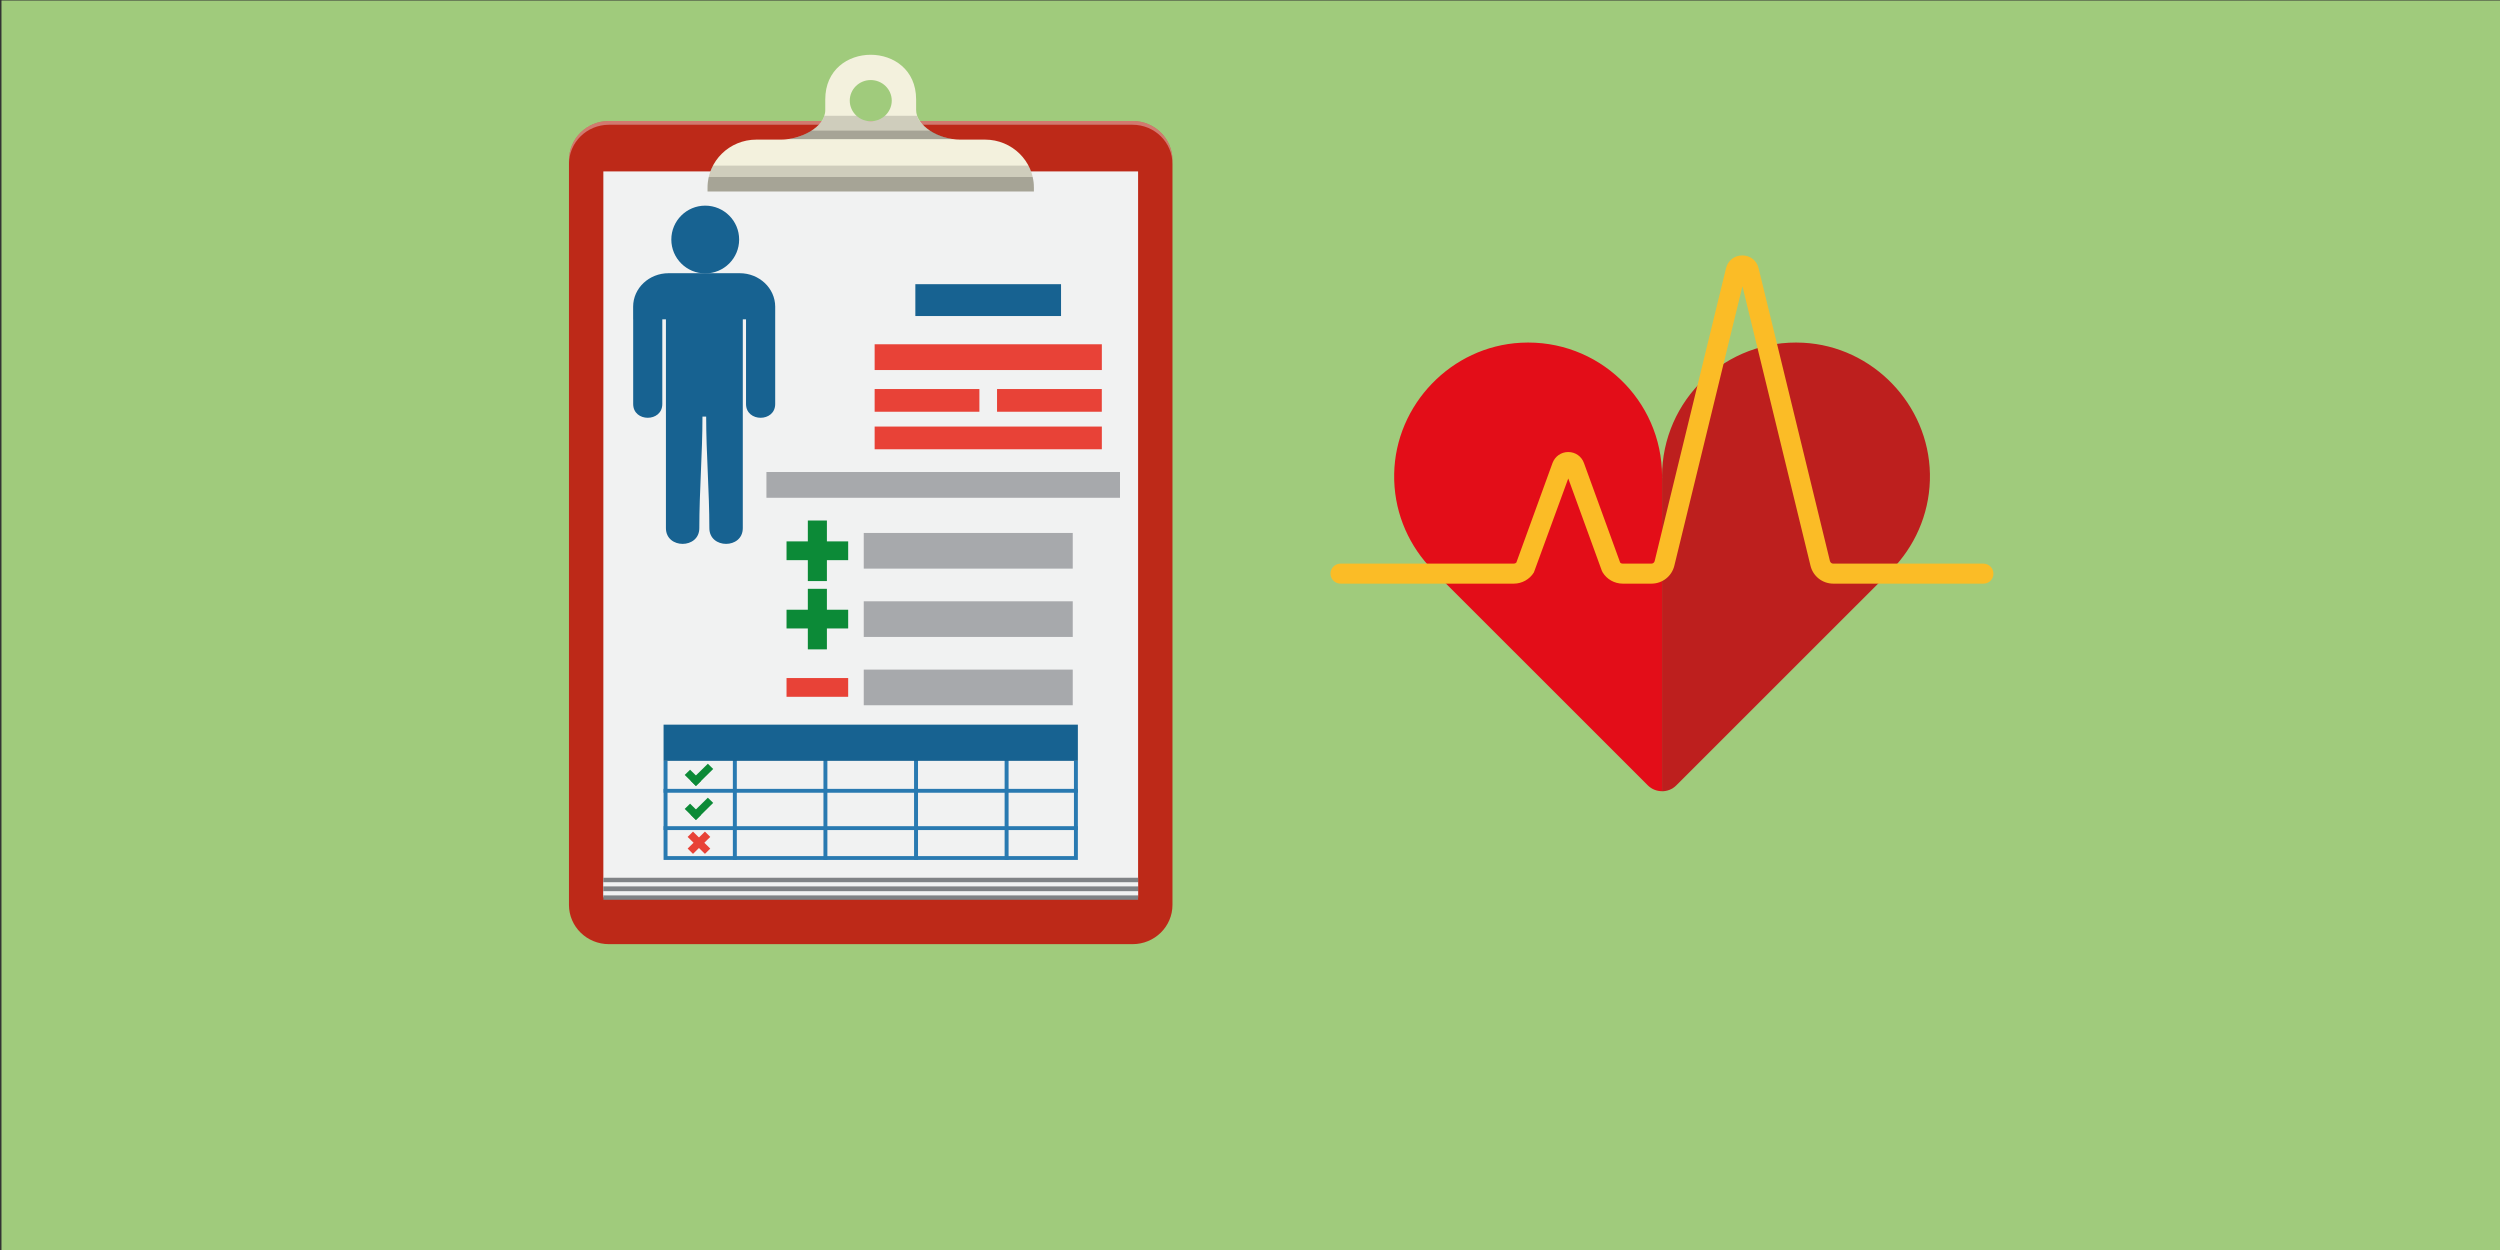 <?xml version="1.0" encoding="UTF-8" standalone="no"?>
<svg
   xmlns:dc="http://purl.org/dc/elements/1.1/"
   xmlns:cc="http://creativecommons.org/ns#"
   xmlns:rdf="http://www.w3.org/1999/02/22-rdf-syntax-ns#"
   xmlns:svg="http://www.w3.org/2000/svg"
   xmlns="http://www.w3.org/2000/svg"
   xmlns:sodipodi="http://sodipodi.sourceforge.net/DTD/sodipodi-0.dtd"
   xmlns:inkscape="http://www.inkscape.org/namespaces/inkscape"
   inkscape:version="1.0beta2 (2b71d25, 2019-12-03)"
   sodipodi:docname="icons-gesundheitspflege2.svg"
   xml:space="preserve"
   enable-background="new 0 0 566.93 283.465"
   viewBox="0 0 566.93 283.465"
   height="283.465px"
   width="566.93px"
   y="0px"
   x="0px"
   id="Ebene_1"
   version="1.1"><rect x="0" y="0" width="566.93" height="283.465" fill="#333333" stroke="none"/><defs
   id="defs3647" /><sodipodi:namedview
   inkscape:current-layer="Gesundheitspflege_Kopie"
   inkscape:window-maximized="0"
   inkscape:window-y="0"
   inkscape:window-x="0"
   inkscape:cy="129.72586"
   inkscape:cx="270.12979"
   inkscape:zoom="1.3604672"
   showgrid="false"
   id="namedview3645"
   inkscape:window-height="800"
   inkscape:window-width="1280"
   inkscape:pageshadow="2"
   inkscape:pageopacity="0"
   guidetolerance="10"
   gridtolerance="10"
   objecttolerance="10"
   borderopacity="1"
   inkscape:document-rotation="0"
   bordercolor="#666666"
   pagecolor="#ffffff" />
<g
   id="Gesundheitspflege_Kopie">
	<rect
   id="rect3504"
   height="283.351"
   width="566.594"
   enable-background="new    "
   fill="#A0CB7C"
   y="0.114"
   x="0.336" />
	<g
   transform="translate(0,-16)"
   id="heartbeat_1_">
		<g
   id="g3514">
			<path
   inkscape:connector-curvature="0"
   id="path3506"
   d="m 376.906,125.084 v -0.273 c 0,0.088 -0.009,0.185 0,0.273 z"
   fill="none" />
			<path
   inkscape:connector-curvature="0"
   id="path3508"
   d="m 376.927,125.094 c 0,-0.088 -0.021,-0.186 -0.021,-0.283 v 0.273 z"
   fill="none" />
			<path
   inkscape:connector-curvature="0"
   id="path3510"
   d="m 437.654,123.474 c -0.293,-15.753 -12.98,-28.93 -28.733,-29.75 -17.521,-0.927 -32.015,13 -32.015,30.306 0,0.107 0.021,0.186 0.021,0.283 l -0.021,-0.01 v 71.132 c 1.172,0 2.333,-0.438 3.222,-1.326 l 49.815,-49.797 -0.077,-0.028 c 4.939,-5.506 7.924,-12.807 7.788,-20.81 z"
   fill="#BD1F1E" />
			<path
   inkscape:connector-curvature="0"
   id="path3512"
   d="m 376.897,124.313 c 0,-0.097 0.011,-0.175 0.011,-0.283 0,-17.305 -14.494,-31.233 -32.015,-30.306 -15.743,0.82 -28.451,13.996 -28.733,29.75 -0.146,8.003 2.841,15.294 7.788,20.799 l -0.088,0.027 49.816,49.799 c 0.896,0.889 2.06,1.325 3.221,1.325 z"
   fill="#E30D18" />
		</g>
		<path
   inkscape:connector-curvature="0"
   id="path3516"
   d="m 449.806,148.354 h -34.055 c -2.47,0 -4.598,-1.67 -5.174,-4.041 l -15.438,-63.394 -15.45,63.383 c -0.586,2.382 -2.714,4.052 -5.185,4.052 h -6.521 c -1.854,0 -3.582,-0.978 -4.538,-2.539 l -0.204,-0.41 -7.604,-20.904 -7.798,21.314 c -0.957,1.562 -2.704,2.539 -4.539,2.539 h -39.305 c -1.249,0 -2.284,-1.024 -2.284,-2.273 0,-1.249 1.035,-2.266 2.284,-2.266 h 39.306 c 0.215,0 0.409,-0.088 0.565,-0.244 l 8.197,-22.564 c 0.566,-1.513 1.942,-2.499 3.572,-2.499 1.62,0 3.016,0.976 3.562,2.499 l 8.208,22.564 c 0.146,0.166 0.342,0.244 0.565,0.244 h 6.521 c 0.36,0 0.653,-0.232 0.741,-0.586 l 16.184,-66.417 c 0.431,-1.728 1.895,-2.889 3.699,-2.889 v 0 c 1.775,0 3.271,1.162 3.68,2.889 l 16.184,66.417 c 0.088,0.342 0.391,0.586 0.741,0.586 h 34.054 c 1.26,0 2.274,1.017 2.274,2.266 0.022,1.256 -0.982,2.273 -2.242,2.273 z"
   fill="#FBBC26" />
	</g>
	<g
   transform="translate(0,-24)"
   id="g3641">
		<g
   id="g3639">
			<g
   id="g3523">
				<path
   inkscape:connector-curvature="0"
   id="path3519"
   d="m 265.884,229.206 c 0,4.92 -4.051,8.901 -9.049,8.901 H 138.092 c -5.018,0 -9.067,-3.981 -9.067,-8.901 V 60.334 c 0,-4.909 4.041,-8.901 9.067,-8.901 h 118.744 c 4.998,0 9.049,3.992 9.049,8.901 z"
   fill="#BD2918" />
				<path
   inkscape:connector-curvature="0"
   id="path3521"
   d="M 256.836,51.433 H 138.093 c -5.018,0 -9.067,3.992 -9.067,8.901 v 0.859 c 0,-4.91 4.041,-8.902 9.067,-8.902 h 118.743 c 4.998,0 9.049,3.982 9.049,8.902 v -0.859 c -10e-4,-4.909 -4.052,-8.901 -9.049,-8.901 z"
   enable-background="new    "
   fill="#F1F2F2"
   opacity="0.4" />
			</g>
			<g
   id="g3625">
				<rect
   id="rect3525"
   height="164.626"
   width="121.263"
   fill="#F1F2F2"
   y="62.872"
   x="136.823" />
				<g
   id="g3535">
					<rect
   id="rect3527"
   height="4.997"
   width="121.263"
   fill="#808386"
   y="223.048"
   x="136.823" />
					<g
   id="g3533">
						<rect
   id="rect3529"
   height="0.957"
   width="121.263"
   fill="#F1F2F2"
   y="226.093"
   x="136.823" />
						<rect
   id="rect3531"
   height="0.946"
   width="121.263"
   fill="#F1F2F2"
   y="224.062"
   x="136.823" />
					</g>
				</g>
				<g
   id="g3541">
					<path
   inkscape:connector-curvature="0"
   id="path3537"
   d="m 167.617,78.323 c 0,4.236 -3.437,7.682 -7.69,7.682 -4.236,0 -7.691,-3.436 -7.691,-7.682 0,-4.255 3.455,-7.691 7.691,-7.691 4.254,0.009 7.69,3.445 7.69,7.691 z"
   fill="#176291" />
					<path
   inkscape:connector-curvature="0"
   id="path3539"
   d="M 167.744,85.955 H 151.63 c -4.45,0 -8.052,3.396 -8.052,7.593 v 2.87 h 0.01 c 0,6.403 0,12.806 0,19.198 0,4.168 6.606,4.168 6.606,0 0,-6.402 0,-12.805 0,-19.198 h 0.82 v 21.023 1.025 c 0,8.433 0,16.866 0,25.298 0,4.764 7.573,4.764 7.573,0 0,-8.442 0.713,-16.875 0.713,-25.298 h 0.84 c 0,8.433 0.722,16.866 0.722,25.298 0,4.764 7.584,4.764 7.584,0 0,-8.442 0,-16.875 0,-25.298 v -1.025 -21.023 h 0.732 c 0,6.403 0,12.806 0,19.198 0,4.168 6.616,4.168 6.616,0 0,-6.402 0,-12.805 0,-19.198 V 95.09 93.548 c -0.008,-4.196 -3.618,-7.593 -8.05,-7.593 z"
   fill="#176291" />
				</g>
				<g
   id="g3583">
					<g
   id="g3561">
						<polygon
   id="polygon3543"
   points="151.376,196.539 151.376,218.139 243.542,218.139 243.542,196.539 244.43,196.539 244.43,219.007 150.478,219.007 150.478,196.539 "
   fill="#297AB1" />
						<g
   id="g3549">
							<rect
   id="rect3545"
   height="0.879"
   width="93.953"
   fill="#297AB1"
   y="202.893"
   x="150.478" />
							<rect
   id="rect3547"
   height="0.879"
   width="93.953"
   fill="#297AB1"
   y="211.355"
   x="150.478" />
						</g>
						<g
   id="g3559">
							<rect
   id="rect3551"
   height="22.742"
   width="0.898"
   fill="#297AB1"
   y="196.275"
   x="166.192" />
							<rect
   id="rect3553"
   height="22.742"
   width="0.889"
   fill="#297AB1"
   y="196.275"
   x="186.737" />
							<rect
   id="rect3555"
   height="22.742"
   width="0.897"
   fill="#297AB1"
   y="196.275"
   x="207.282" />
							<rect
   id="rect3557"
   height="22.742"
   width="0.897"
   fill="#297AB1"
   y="196.275"
   x="227.819" />
						</g>
					</g>
					<rect
   id="rect3563"
   height="8.209"
   width="93.953"
   fill="#176291"
   y="188.33"
   x="150.478" />
					<g
   id="g3569">
						<polygon
   id="polygon3565"
   points="161.068,213.786 157.154,217.631 155.934,216.432 159.858,212.585 "
   fill="#E84237" />
						<polygon
   id="polygon3567"
   points="157.154,212.585 161.068,216.441 159.858,217.631 155.934,213.786 "
   fill="#E84237" />
					</g>
					<g
   id="g3575">
						<polygon
   id="polygon3571"
   points="161.732,198.384 157.818,202.238 156.598,201.038 160.521,197.193 "
   fill="#0C8A37" />
						<polygon
   id="polygon3573"
   points="156.49,198.55 159.028,201.048 157.818,202.238 155.27,199.74 "
   fill="#0C8A37" />
					</g>
					<g
   id="g3581">
						<polygon
   id="polygon3577"
   points="161.732,206.074 157.818,209.939 156.598,208.749 160.521,204.895 "
   fill="#0C8A37" />
						<polygon
   id="polygon3579"
   points="156.49,206.25 159.028,208.749 157.818,209.949 155.27,207.441 "
   fill="#0C8A37" />
					</g>
				</g>
				<g
   id="g3623">
					<rect
   id="rect3585"
   height="5.153"
   width="23.756"
   fill="#E84237"
   y="112.22"
   x="226.101" />
					<rect
   id="rect3587"
   height="7.223"
   width="33.038"
   fill="#176291"
   y="88.444"
   x="207.575" />
					<rect
   id="rect3589"
   height="5.846"
   width="51.524"
   fill="#E84237"
   y="102.07"
   x="198.343" />
					<rect
   id="rect3591"
   height="5.846"
   width="80.181"
   fill="#A7A9AC"
   y="131.038"
   x="173.805" />
					<rect
   id="rect3593"
   height="5.153"
   width="23.757"
   fill="#E84237"
   y="112.22"
   x="198.343" />
					<rect
   id="rect3595"
   height="5.154"
   width="51.524"
   fill="#E84237"
   y="120.731"
   x="198.343" />
					<rect
   id="rect3597"
   height="8.09"
   width="47.396"
   fill="#A7A9AC"
   y="144.859"
   x="195.873" />
					<g
   id="g3605">
						<g
   id="g3603">
							<rect
   id="rect3599"
   height="4.256"
   width="13.979"
   fill="#0C8A37"
   y="146.771"
   x="178.363" />
							<rect
   id="rect3601"
   height="13.733"
   width="4.324"
   fill="#0C8A37"
   y="142.038"
   x="183.195" />
						</g>
					</g>
					<rect
   id="rect3607"
   height="8.082"
   width="47.396"
   fill="#A7A9AC"
   y="160.357"
   x="195.873" />
					<g
   id="g3615">
						<g
   id="g3613">
							<rect
   id="rect3609"
   height="4.246"
   width="13.979"
   fill="#0C8A37"
   y="162.271"
   x="178.363" />
							<rect
   id="rect3611"
   height="13.731"
   width="4.324"
   fill="#0C8A37"
   y="157.527"
   x="183.195" />
						</g>
					</g>
					<g
   id="g3621">
						<rect
   id="rect3617"
   height="8.082"
   width="47.396"
   fill="#A7A9AC"
   y="175.848"
   x="195.873" />
						<rect
   id="rect3619"
   height="4.256"
   width="13.979"
   fill="#E84237"
   y="177.76"
   x="178.363" />
					</g>
				</g>
			</g>
			<g
   id="g3637">
				<path
   inkscape:connector-curvature="0"
   id="path3627"
   d="m 223.377,55.66 h -5.65 c -4.852,0 -9.976,-3.133 -9.976,-6.715 v -2.401 c 0,-13.499 -20.604,-13.499 -20.604,0 v 2.401 c 0,4.05 -5.816,6.715 -9.965,6.715 h -5.651 c -6.119,0 -11.077,4.87 -11.077,10.873 v 0.888 h 74.002 V 66.533 C 234.455,60.53 229.497,55.66 223.377,55.66 Z m -30.676,-8.833 c 0,-2.577 2.127,-4.675 4.753,-4.675 2.625,0 4.771,2.088 4.771,4.675 0,1.356 -0.604,2.576 -1.542,3.436 -0.85,0.771 -1.98,1.239 -3.229,1.239 -1.24,0 -2.372,-0.458 -3.222,-1.239 -0.936,-0.86 -1.531,-2.08 -1.531,-3.436 z"
   fill="#F3F1DD" />
				<path
   inkscape:connector-curvature="0"
   id="path3629"
   d="m 161.683,61.555 c -0.791,1.493 -1.229,3.182 -1.229,4.988 v 0.878 h 74.002 v -0.878 c 0,-1.796 -0.438,-3.485 -1.229,-4.988 z"
   enable-background="new    "
   fill="#010202"
   opacity="0.15" />
				<path
   inkscape:connector-curvature="0"
   id="path3631"
   d="m 160.726,64.121 c -0.176,0.781 -0.272,1.591 -0.272,2.421 v 0.878 h 74.002 v -0.878 c 0,-0.83 -0.099,-1.64 -0.283,-2.401 h -73.445 z"
   enable-background="new    "
   fill="#010202"
   opacity="0.2" />
				<path
   inkscape:connector-curvature="0"
   id="path3633"
   d="m 216.096,55.552 h -37.305 c 0.166,-0.02 0.321,-0.049 0.479,-0.068 0,0 0,0 0.01,0 2.87,-0.498 6.843,-2.519 7.683,-5.222 h 7.263 c 0.85,0.771 1.98,1.239 3.221,1.239 1.249,0 2.382,-0.458 3.23,-1.239 h 7.271 c 0.762,2.616 4.743,4.714 7.683,5.222 0,0 0,0 0.011,0 0.142,0.019 0.298,0.049 0.454,0.068 z"
   enable-background="new    "
   fill="#010202"
   opacity="0.15" />
				<path
   inkscape:connector-curvature="0"
   id="path3635"
   d="m 215.638,55.474 c -0.01,0 -0.01,0 0,0 -1.503,-0.254 -3.25,-0.927 -4.726,-1.864 h -26.908 c -1.483,0.957 -3.24,1.61 -4.714,1.864 -0.011,0 -0.011,0 -0.011,0 -0.166,0.029 -0.312,0.049 -0.479,0.078 h 37.304 c -0.164,-0.019 -0.32,-0.049 -0.466,-0.078 z"
   enable-background="new    "
   fill="#010202"
   opacity="0.2" />
			</g>
		</g>
	</g>
</g>
</svg>

